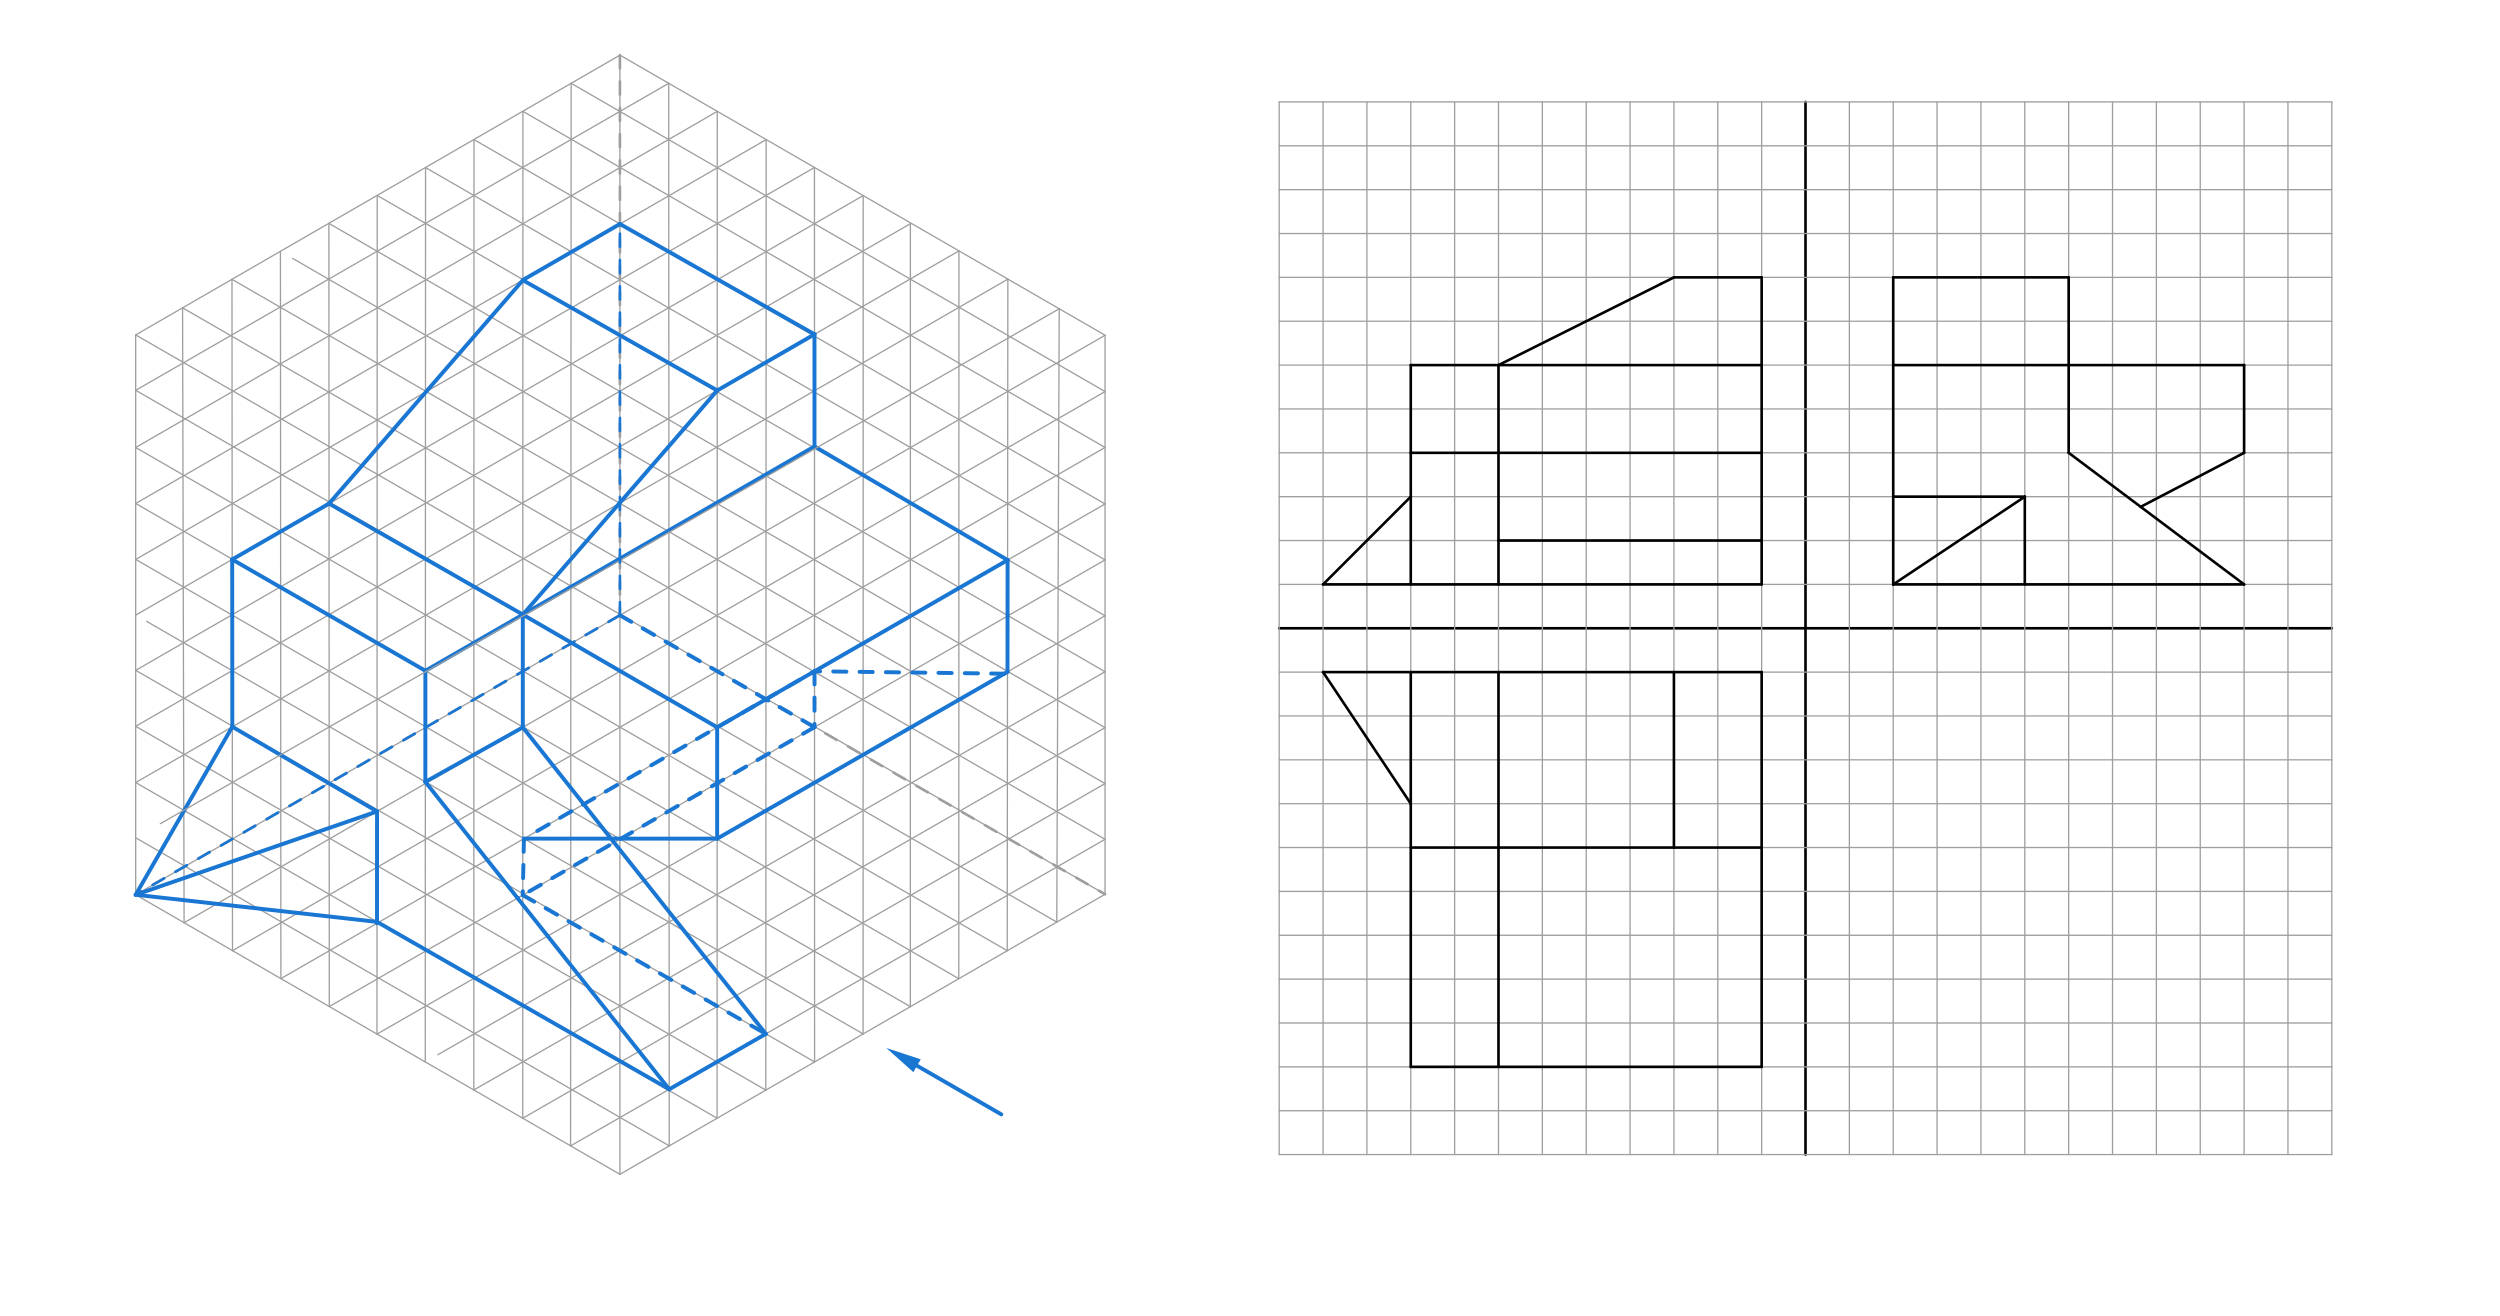 <svg xmlns="http://www.w3.org/2000/svg" class="svg--816" height="100%" preserveAspectRatio="xMidYMid meet" viewBox="0 0 1900 1000" width="100%"><defs><marker id="marker-arrow" markerHeight="16" markerUnits="userSpaceOnUse" markerWidth="24" orient="auto-start-reverse" refX="24" refY="4" viewBox="0 0 24 8"><path d="M 0 0 L 24 4 L 0 8 z" stroke="inherit"></path></marker></defs><g class="aux-layer--949"></g><g class="main-layer--75a"><g class="element--733"><line stroke="#000000" stroke-dasharray="none" stroke-linecap="round" stroke-width="2" x1="1372.184" x2="1372.183" y1="877.472" y2="77.472"></line></g><g class="element--733"><line stroke="#000000" stroke-dasharray="none" stroke-linecap="round" stroke-width="2" x1="1772.183" x2="972.184" y1="477.472" y2="477.472"></line></g><g class="element--733"><line stroke="#9E9E9E" stroke-dasharray="none" stroke-linecap="round" stroke-width="1" x1="972.184" x2="1772.183" y1="110.806" y2="110.806"></line></g><g class="element--733"><line stroke="#9E9E9E" stroke-dasharray="none" stroke-linecap="round" stroke-width="1" x1="972.184" x2="1772.183" y1="144.139" y2="144.139"></line></g><g class="element--733"><line stroke="#9E9E9E" stroke-dasharray="none" stroke-linecap="round" stroke-width="1" x1="972.184" x2="1772.183" y1="177.472" y2="177.472"></line></g><g class="element--733"><line stroke="#9E9E9E" stroke-dasharray="none" stroke-linecap="round" stroke-width="1" x1="972.184" x2="1772.183" y1="210.806" y2="210.806"></line></g><g class="element--733"><line stroke="#9E9E9E" stroke-dasharray="none" stroke-linecap="round" stroke-width="1" x1="972.184" x2="1772.183" y1="244.139" y2="244.139"></line></g><g class="element--733"><line stroke="#9E9E9E" stroke-dasharray="none" stroke-linecap="round" stroke-width="1" x1="972.184" x2="1772.183" y1="277.472" y2="277.472"></line></g><g class="element--733"><line stroke="#9E9E9E" stroke-dasharray="none" stroke-linecap="round" stroke-width="1" x1="972.184" x2="1772.183" y1="310.806" y2="310.806"></line></g><g class="element--733"><line stroke="#9E9E9E" stroke-dasharray="none" stroke-linecap="round" stroke-width="1" x1="972.184" x2="1772.183" y1="344.139" y2="344.139"></line></g><g class="element--733"><line stroke="#9E9E9E" stroke-dasharray="none" stroke-linecap="round" stroke-width="1" x1="972.184" x2="1772.183" y1="377.472" y2="377.472"></line></g><g class="element--733"><line stroke="#9E9E9E" stroke-dasharray="none" stroke-linecap="round" stroke-width="1" x1="972.184" x2="1772.183" y1="410.806" y2="410.806"></line></g><g class="element--733"><line stroke="#9E9E9E" stroke-dasharray="none" stroke-linecap="round" stroke-width="1" x1="972.184" x2="1772.183" y1="444.139" y2="444.139"></line></g><g class="element--733"><line stroke="#9E9E9E" stroke-dasharray="none" stroke-linecap="round" stroke-width="1" x1="972.184" x2="1772.183" y1="510.806" y2="510.806"></line></g><g class="element--733"><line stroke="#9E9E9E" stroke-dasharray="none" stroke-linecap="round" stroke-width="1" x1="972.184" x2="1772.183" y1="544.139" y2="544.139"></line></g><g class="element--733"><line stroke="#9E9E9E" stroke-dasharray="none" stroke-linecap="round" stroke-width="1" x1="972.184" x2="1772.183" y1="577.472" y2="577.472"></line></g><g class="element--733"><line stroke="#9E9E9E" stroke-dasharray="none" stroke-linecap="round" stroke-width="1" x1="972.184" x2="1772.183" y1="610.806" y2="610.806"></line></g><g class="element--733"><line stroke="#9E9E9E" stroke-dasharray="none" stroke-linecap="round" stroke-width="1" x1="972.184" x2="1772.183" y1="644.139" y2="644.139"></line></g><g class="element--733"><line stroke="#9E9E9E" stroke-dasharray="none" stroke-linecap="round" stroke-width="1" x1="972.184" x2="1772.183" y1="677.472" y2="677.472"></line></g><g class="element--733"><line stroke="#9E9E9E" stroke-dasharray="none" stroke-linecap="round" stroke-width="1" x1="972.184" x2="1772.183" y1="710.806" y2="710.806"></line></g><g class="element--733"><line stroke="#9E9E9E" stroke-dasharray="none" stroke-linecap="round" stroke-width="1" x1="972.184" x2="1772.183" y1="744.139" y2="744.139"></line></g><g class="element--733"><line stroke="#9E9E9E" stroke-dasharray="none" stroke-linecap="round" stroke-width="1" x1="972.184" x2="1772.183" y1="777.472" y2="777.472"></line></g><g class="element--733"><line stroke="#9E9E9E" stroke-dasharray="none" stroke-linecap="round" stroke-width="1" x1="972.184" x2="1772.183" y1="810.806" y2="810.806"></line></g><g class="element--733"><line stroke="#9E9E9E" stroke-dasharray="none" stroke-linecap="round" stroke-width="1" x1="972.184" x2="1772.183" y1="844.139" y2="844.139"></line></g><g class="element--733"><line stroke="#9E9E9E" stroke-dasharray="none" stroke-linecap="round" stroke-width="1" x1="1005.518" x2="1005.518" y1="77.472" y2="877.472"></line></g><g class="element--733"><line stroke="#9E9E9E" stroke-dasharray="none" stroke-linecap="round" stroke-width="1" x1="1038.851" x2="1038.851" y1="77.472" y2="877.472"></line></g><g class="element--733"><line stroke="#9E9E9E" stroke-dasharray="none" stroke-linecap="round" stroke-width="1" x1="1072.184" x2="1072.184" y1="77.472" y2="877.472"></line></g><g class="element--733"><line stroke="#9E9E9E" stroke-dasharray="none" stroke-linecap="round" stroke-width="1" x1="1105.518" x2="1105.518" y1="77.472" y2="877.472"></line></g><g class="element--733"><line stroke="#9E9E9E" stroke-dasharray="none" stroke-linecap="round" stroke-width="1" x1="1138.851" x2="1138.851" y1="77.472" y2="877.472"></line></g><g class="element--733"><line stroke="#9E9E9E" stroke-dasharray="none" stroke-linecap="round" stroke-width="1" x1="1172.184" x2="1172.184" y1="77.472" y2="877.472"></line></g><g class="element--733"><line stroke="#9E9E9E" stroke-dasharray="none" stroke-linecap="round" stroke-width="1" x1="1205.518" x2="1205.518" y1="77.472" y2="877.472"></line></g><g class="element--733"><line stroke="#9E9E9E" stroke-dasharray="none" stroke-linecap="round" stroke-width="1" x1="1238.851" x2="1238.851" y1="77.472" y2="877.472"></line></g><g class="element--733"><line stroke="#9E9E9E" stroke-dasharray="none" stroke-linecap="round" stroke-width="1" x1="1272.184" x2="1272.184" y1="77.472" y2="877.472"></line></g><g class="element--733"><line stroke="#9E9E9E" stroke-dasharray="none" stroke-linecap="round" stroke-width="1" x1="1305.517" x2="1305.517" y1="77.472" y2="877.472"></line></g><g class="element--733"><line stroke="#9E9E9E" stroke-dasharray="none" stroke-linecap="round" stroke-width="1" x1="1338.85" x2="1338.85" y1="77.472" y2="877.472"></line></g><g class="element--733"><line stroke="#9E9E9E" stroke-dasharray="none" stroke-linecap="round" stroke-width="1" x1="1405.517" x2="1405.517" y1="77.472" y2="877.472"></line></g><g class="element--733"><line stroke="#9E9E9E" stroke-dasharray="none" stroke-linecap="round" stroke-width="1" x1="1438.85" x2="1438.85" y1="77.472" y2="877.472"></line></g><g class="element--733"><line stroke="#9E9E9E" stroke-dasharray="none" stroke-linecap="round" stroke-width="1" x1="1472.183" x2="1472.183" y1="77.472" y2="877.472"></line></g><g class="element--733"><line stroke="#9E9E9E" stroke-dasharray="none" stroke-linecap="round" stroke-width="1" x1="1505.517" x2="1505.517" y1="77.472" y2="877.472"></line></g><g class="element--733"><line stroke="#9E9E9E" stroke-dasharray="none" stroke-linecap="round" stroke-width="1" x1="1538.85" x2="1538.85" y1="77.472" y2="877.472"></line></g><g class="element--733"><line stroke="#9E9E9E" stroke-dasharray="none" stroke-linecap="round" stroke-width="1" x1="1572.183" x2="1572.183" y1="77.472" y2="877.472"></line></g><g class="element--733"><line stroke="#9E9E9E" stroke-dasharray="none" stroke-linecap="round" stroke-width="1" x1="1605.517" x2="1605.517" y1="77.472" y2="877.472"></line></g><g class="element--733"><line stroke="#9E9E9E" stroke-dasharray="none" stroke-linecap="round" stroke-width="1" x1="1638.85" x2="1638.85" y1="77.472" y2="877.472"></line></g><g class="element--733"><line stroke="#9E9E9E" stroke-dasharray="none" stroke-linecap="round" stroke-width="1" x1="1672.183" x2="1672.183" y1="77.472" y2="877.472"></line></g><g class="element--733"><line stroke="#9E9E9E" stroke-dasharray="none" stroke-linecap="round" stroke-width="1" x1="1705.517" x2="1705.517" y1="77.472" y2="877.472"></line></g><g class="element--733"><line stroke="#9E9E9E" stroke-dasharray="none" stroke-linecap="round" stroke-width="1" x1="1738.85" x2="1738.85" y1="77.472" y2="877.472"></line></g><g class="element--733"><line stroke="#9E9E9E" stroke-dasharray="none" stroke-linecap="round" stroke-width="1" x1="1772.183" x2="1772.183" y1="77.472" y2="877.472"></line></g><g class="element--733"><line stroke="#9E9E9E" stroke-dasharray="none" stroke-linecap="round" stroke-width="1" x1="1772.183" x2="972.184" y1="877.472" y2="877.472"></line></g><g class="element--733"><line stroke="#9E9E9E" stroke-dasharray="none" stroke-linecap="round" stroke-width="1" x1="972.184" x2="1772.183" y1="77.472" y2="77.472"></line></g><g class="element--733"><line stroke="#9E9E9E" stroke-dasharray="none" stroke-linecap="round" stroke-width="1" x1="972.184" x2="972.184" y1="77.472" y2="877.472"></line></g><g class="element--733"><line stroke="#9E9E9E" stroke-dasharray="none" stroke-linecap="round" stroke-width="1" x1="434.062" x2="839.833" y1="63.312" y2="297.583"></line></g><g class="element--733"><line stroke="#9E9E9E" stroke-dasharray="none" stroke-linecap="round" stroke-width="1" x1="471.133" x2="839.833" y1="41.908" y2="254.777"></line></g><g class="element--733"><line stroke="#9E9E9E" stroke-dasharray="none" stroke-linecap="round" stroke-width="1" x1="397.412" x2="839.833" y1="84.634" y2="340.066"></line></g><g class="element--733"><line stroke="#9E9E9E" stroke-dasharray="none" stroke-linecap="round" stroke-width="1" x1="360.228" x2="839.833" y1="106.101" y2="383.001"></line></g><g class="element--733"><line stroke="#9E9E9E" stroke-dasharray="none" stroke-linecap="round" stroke-width="1" x1="323.418" x2="839.833" y1="127.354" y2="425.506"></line></g><g class="element--733"><line stroke="#9E9E9E" stroke-dasharray="none" stroke-linecap="round" stroke-width="1" x1="286.689" x2="839.833" y1="148.559" y2="468.01"></line></g><g class="element--733"><line stroke="#9E9E9E" stroke-dasharray="none" stroke-linecap="round" stroke-width="1" x1="249.95" x2="839.833" y1="169.771" y2="510.513"></line></g><g class="element--733"><line stroke="#9E9E9E" stroke-dasharray="none" stroke-linecap="round" stroke-width="1" x1="176.303" x2="839.833" y1="212.291" y2="595.52"></line></g><g class="element--733"><line stroke="#9E9E9E" stroke-dasharray="none" stroke-linecap="round" stroke-width="1" x1="138.753" x2="839.833" y1="233.97" y2="637.881"></line></g><g class="element--733"><line stroke="#9E9E9E" stroke-dasharray="none" stroke-linecap="round" stroke-width="1" x1="103.122" x2="839.833" y1="254.542" y2="679.624"></line></g><g class="element--733"><line stroke="#9E9E9E" stroke-dasharray="none" stroke-linecap="round" stroke-width="1" x1="103.122" x2="803.157" y1="296.633" y2="700.799"></line></g><g class="element--733"><line stroke="#9E9E9E" stroke-dasharray="none" stroke-linecap="round" stroke-width="1" x1="103.122" x2="765.498" y1="340.118" y2="722.541"></line></g><g class="element--733"><line stroke="#9E9E9E" stroke-dasharray="none" stroke-linecap="round" stroke-width="1" x1="103.122" x2="728.675" y1="382.638" y2="743.801"></line></g><g class="element--733"><line stroke="#9E9E9E" stroke-dasharray="none" stroke-linecap="round" stroke-width="1" x1="103.122" x2="691.852" y1="425.157" y2="765.061"></line></g><g class="element--733"><line stroke="#9E9E9E" stroke-dasharray="none" stroke-linecap="round" stroke-width="1" x1="103.122" x2="619.072" y1="509.455" y2="807.08"></line></g><g class="element--733"><line stroke="#9E9E9E" stroke-dasharray="none" stroke-linecap="round" stroke-width="1" x1="103.122" x2="582.009" y1="551.993" y2="828.479"></line></g><g class="element--733"><line stroke="#9E9E9E" stroke-dasharray="none" stroke-linecap="round" stroke-width="1" x1="103.122" x2="544.995" y1="594.733" y2="849.849"></line></g><g class="element--733"><line stroke="#9E9E9E" stroke-dasharray="none" stroke-linecap="round" stroke-width="1" x1="103.122" x2="508.631" y1="636.723" y2="870.844"></line></g><g class="element--733"><line stroke="#9E9E9E" stroke-dasharray="none" stroke-linecap="round" stroke-width="1" x1="103.122" x2="471.133" y1="680.021" y2="892.493"></line></g><g class="element--733"><line stroke="#9E9E9E" stroke-dasharray="none" stroke-linecap="round" stroke-width="1" x1="471.133" x2="839.833" y1="892.493" y2="679.624"></line></g><g class="element--733"><line stroke="#9E9E9E" stroke-dasharray="none" stroke-linecap="round" stroke-width="1" x1="433.636" x2="839.833" y1="870.844" y2="637.881"></line></g><g class="element--733"><line stroke="#9E9E9E" stroke-dasharray="none" stroke-linecap="round" stroke-width="1" x1="139.908" x2="839.833" y1="701.26" y2="297.583"></line></g><g class="element--733"><line stroke="#9E9E9E" stroke-dasharray="none" stroke-linecap="round" stroke-width="1" x1="103.122" x2="839.833" y1="680.021" y2="254.777"></line></g><g class="element--733"><line stroke="#9E9E9E" stroke-dasharray="none" stroke-linecap="round" stroke-width="1" x1="103.122" x2="765.971" y1="594.733" y2="212.133"></line></g><g class="element--733"><line stroke="#9E9E9E" stroke-dasharray="none" stroke-linecap="round" stroke-width="1" x1="103.122" x2="728.788" y1="551.993" y2="190.665"></line></g><g class="element--733"><line stroke="#9E9E9E" stroke-dasharray="none" stroke-linecap="round" stroke-width="1" x1="103.122" x2="691.894" y1="509.455" y2="170.015"></line></g><g class="element--733"><line stroke="#9E9E9E" stroke-dasharray="none" stroke-linecap="round" stroke-width="1" x1="103.122" x2="656.018" y1="467.476" y2="148.652"></line></g><g class="element--733"><line stroke="#9E9E9E" stroke-dasharray="none" stroke-linecap="round" stroke-width="1" x1="103.122" x2="618.989" y1="425.157" y2="127.273"></line></g><g class="element--733"><line stroke="#9E9E9E" stroke-dasharray="none" stroke-linecap="round" stroke-width="1" x1="103.122" x2="582.294" y1="382.638" y2="106.087"></line></g><g class="element--733"><line stroke="#9E9E9E" stroke-dasharray="none" stroke-linecap="round" stroke-width="1" x1="103.122" x2="545.135" y1="340.118" y2="84.634"></line></g><g class="element--733"><line stroke="#9E9E9E" stroke-dasharray="none" stroke-linecap="round" stroke-width="1" x1="103.122" x2="471.133" y1="254.542" y2="41.908"></line></g><g class="element--733"><line stroke="#9E9E9E" stroke-dasharray="none" stroke-linecap="round" stroke-width="1" x1="471.133" x2="471.133" y1="41.908" y2="892.493"></line></g><g class="element--733"><line stroke="#9E9E9E" stroke-dasharray="none" stroke-linecap="round" stroke-width="1" x1="103.122" x2="103.122" y1="254.542" y2="680.021"></line></g><g class="element--733"><line stroke="#9E9E9E" stroke-dasharray="none" stroke-linecap="round" stroke-width="1" x1="138.753" x2="139.908" y1="233.97" y2="701.26"></line></g><g class="element--733"><line stroke="#9E9E9E" stroke-dasharray="none" stroke-linecap="round" stroke-width="1" x1="176.303" x2="176.693" y1="212.291" y2="722.498"></line></g><g class="element--733"><line stroke="#9E9E9E" stroke-dasharray="none" stroke-linecap="round" stroke-width="1" x1="249.95" x2="250.265" y1="169.771" y2="764.974"></line></g><g class="element--733"><line stroke="#9E9E9E" stroke-dasharray="none" stroke-linecap="round" stroke-width="1" x1="213.127" x2="213.479" y1="191.031" y2="743.736"></line></g><g class="element--733"><line stroke="#9E9E9E" stroke-dasharray="none" stroke-linecap="round" stroke-width="1" x1="286.689" x2="286.503" y1="148.559" y2="785.897"></line></g><g class="element--733"><line stroke="#9E9E9E" stroke-dasharray="none" stroke-linecap="round" stroke-width="1" x1="323.418" x2="323.195" y1="127.354" y2="807.08"></line></g><g class="element--733"><line stroke="#9E9E9E" stroke-dasharray="none" stroke-linecap="round" stroke-width="1" x1="360.228" x2="360.088" y1="106.101" y2="828.381"></line></g><g class="element--733"><line stroke="#9E9E9E" stroke-dasharray="none" stroke-linecap="round" stroke-width="1" x1="397.412" x2="397.271" y1="84.634" y2="849.849"></line></g><g class="element--733"><line stroke="#9E9E9E" stroke-dasharray="none" stroke-linecap="round" stroke-width="1" x1="434.076" x2="433.636" y1="63.32" y2="870.844"></line></g><g class="element--733"><line stroke="#9E9E9E" stroke-dasharray="none" stroke-linecap="round" stroke-width="1" x1="508.205" x2="508.631" y1="63.312" y2="870.844"></line></g><g class="element--733"><line stroke="#9E9E9E" stroke-dasharray="none" stroke-linecap="round" stroke-width="1" x1="545.135" x2="544.995" y1="84.634" y2="849.849"></line></g><g class="element--733"><line stroke="#9E9E9E" stroke-dasharray="none" stroke-linecap="round" stroke-width="1" x1="582.294" x2="582.009" y1="106.087" y2="828.479"></line></g><g class="element--733"><line stroke="#9E9E9E" stroke-dasharray="none" stroke-linecap="round" stroke-width="1" x1="618.989" x2="619.072" y1="127.273" y2="807.08"></line></g><g class="element--733"><line stroke="#9E9E9E" stroke-dasharray="none" stroke-linecap="round" stroke-width="1" x1="656.018" x2="655.958" y1="148.652" y2="785.784"></line></g><g class="element--733"><line stroke="#9E9E9E" stroke-dasharray="none" stroke-linecap="round" stroke-width="1" x1="691.894" x2="691.852" y1="170.015" y2="765.061"></line></g><g class="element--733"><line stroke="#9E9E9E" stroke-dasharray="none" stroke-linecap="round" stroke-width="1" x1="728.788" x2="728.675" y1="190.665" y2="743.801"></line></g><g class="element--733"><line stroke="#9E9E9E" stroke-dasharray="10" stroke-linecap="round" stroke-width="2" x1="471.133" x2="471.133" y1="41.908" y2="467.598"></line></g><g class="element--733"><line stroke="#9E9E9E" stroke-dasharray="10" stroke-linecap="round" stroke-width="2" x1="471.133" x2="103.122" y1="467.598" y2="680.021"></line></g><g class="element--733"><line stroke="#9E9E9E" stroke-dasharray="none" stroke-linecap="round" stroke-width="1" x1="222.36" x2="839.833" y1="196.364" y2="553.017"></line></g><g class="element--733"><line stroke="#9E9E9E" stroke-dasharray="none" stroke-linecap="round" stroke-width="1" x1="765.971" x2="765.498" y1="212.133" y2="722.541"></line></g><g class="element--733"><line stroke="#9E9E9E" stroke-dasharray="none" stroke-linecap="round" stroke-width="1" x1="103.122" x2="508.205" y1="296.633" y2="63.312"></line></g><g class="element--733"><line stroke="#9E9E9E" stroke-dasharray="none" stroke-linecap="round" stroke-width="1" x1="176.693" x2="839.833" y1="722.498" y2="340.066"></line></g><g class="element--733"><line stroke="#9E9E9E" stroke-dasharray="none" stroke-linecap="round" stroke-width="1" x1="213.479" x2="839.833" y1="743.736" y2="383.001"></line></g><g class="element--733"><line stroke="#9E9E9E" stroke-dasharray="none" stroke-linecap="round" stroke-width="1" x1="360.088" x2="839.833" y1="828.381" y2="553.017"></line></g><g class="element--733"><line stroke="#9E9E9E" stroke-dasharray="none" stroke-linecap="round" stroke-width="1" x1="397.271" x2="839.833" y1="849.849" y2="595.52"></line></g><g class="element--733"><line stroke="#9E9E9E" stroke-dasharray="none" stroke-linecap="round" stroke-width="1" x1="250.265" x2="839.833" y1="764.974" y2="425.506"></line></g><g class="element--733"><line stroke="#9E9E9E" stroke-dasharray="none" stroke-linecap="round" stroke-width="1" x1="286.503" x2="839.833" y1="785.897" y2="468.01"></line></g><g class="element--733"><line stroke="#9E9E9E" stroke-dasharray="none" stroke-linecap="round" stroke-width="1" x1="332.747" x2="839.833" y1="801.597" y2="510.513"></line></g><g class="element--733"><line stroke="#9E9E9E" stroke-dasharray="none" stroke-linecap="round" stroke-width="1" x1="839.833" x2="839.833" y1="254.777" y2="679.624"></line></g><g class="element--733"><line stroke="#9E9E9E" stroke-dasharray="none" stroke-linecap="round" stroke-width="1" x1="111.382" x2="655.958" y1="472.232" y2="785.784"></line></g><g class="element--733"><line stroke="#9E9E9E" stroke-dasharray="10" stroke-linecap="round" stroke-width="2" x1="471.133" x2="839.833" y1="467.598" y2="679.624"></line></g><g class="element--733"><line stroke="#1976D2" stroke-dasharray="none" stroke-linecap="round" stroke-width="3" x1="761" x2="696.964" y1="846.944" y2="809.973"></line><path d="M673.581,796.473 l27,5.625 l0,-11.25 z" fill="#1976D2" stroke="#1976D2" stroke-width="0" transform="rotate(30, 673.581, 796.473)"></path></g><g class="element--733"><line stroke="#1976D2" stroke-dasharray="10" stroke-linecap="round" stroke-width="3" x1="471.133" x2="619.025" y1="467.598" y2="552.645"></line></g><g class="element--733"><line stroke="#1976D2" stroke-dasharray="none" stroke-linecap="round" stroke-width="3" x1="765.695" x2="765.773" y1="510.602" y2="425.654"></line></g><g class="element--733"><line stroke="#1976D2" stroke-dasharray="none" stroke-linecap="round" stroke-width="3" x1="765.773" x2="619.015" y1="425.654" y2="339.306"></line></g><g class="element--733"><line stroke="#1976D2" stroke-dasharray="none" stroke-linecap="round" stroke-width="3" x1="619.015" x2="619.004" y1="339.306" y2="254.066"></line></g><g class="element--733"><line stroke="#1976D2" stroke-dasharray="none" stroke-linecap="round" stroke-width="3" x1="619.004" x2="471.133" y1="254.066" y2="170.243"></line></g><g class="element--733"><line stroke="#1976D2" stroke-dasharray="none" stroke-linecap="round" stroke-width="3" x1="471.133" x2="397.388" y1="170.243" y2="212.804"></line></g><g class="element--733"><line stroke="#1976D2" stroke-dasharray="none" stroke-linecap="round" stroke-width="3" x1="765.773" x2="545.05" y1="425.654" y2="552.775"></line></g><g class="element--733"><line stroke="#1976D2" stroke-dasharray="none" stroke-linecap="round" stroke-width="3" x1="545.05" x2="397.342" y1="552.775" y2="467.103"></line></g><g class="element--733"><line stroke="#1976D2" stroke-dasharray="none" stroke-linecap="round" stroke-width="3" x1="397.342" x2="619.015" y1="467.103" y2="339.306"></line></g><g class="element--733"><line stroke="#1976D2" stroke-dasharray="none" stroke-linecap="round" stroke-width="3" x1="619.004" x2="545.097" y1="254.066" y2="296.749"></line></g><g class="element--733"><line stroke="#1976D2" stroke-dasharray="none" stroke-linecap="round" stroke-width="3" x1="545.097" x2="397.342" y1="296.749" y2="467.103"></line></g><g class="element--733"><line stroke="#1976D2" stroke-dasharray="none" stroke-linecap="round" stroke-width="3" x1="397.661" x2="250.062" y1="212.647" y2="382.744"></line></g><g class="element--733"><line stroke="#1976D2" stroke-dasharray="none" stroke-linecap="round" stroke-width="3" x1="250.062" x2="397.342" y1="382.744" y2="467.103"></line></g><g class="element--733"><line stroke="#1976D2" stroke-dasharray="none" stroke-linecap="round" stroke-width="3" x1="545.097" x2="397.388" y1="296.749" y2="212.961"></line></g><g class="element--733"><line stroke="#1976D2" stroke-dasharray="none" stroke-linecap="round" stroke-width="3" x1="250.062" x2="176.466" y1="382.744" y2="425.183"></line></g><g class="element--733"><line stroke="#1976D2" stroke-dasharray="none" stroke-linecap="round" stroke-width="3" x1="176.466" x2="323.292" y1="425.183" y2="509.793"></line></g><g class="element--733"><line stroke="#1976D2" stroke-dasharray="none" stroke-linecap="round" stroke-width="3" x1="323.292" x2="397.342" y1="509.793" y2="467.103"></line></g><g class="element--733"><line stroke="#1976D2" stroke-dasharray="none" stroke-linecap="round" stroke-width="3" x1="176.466" x2="176.563" y1="425.183" y2="552.342"></line></g><g class="element--733"><line stroke="#1976D2" stroke-dasharray="none" stroke-linecap="round" stroke-width="3" x1="176.563" x2="103.122" y1="552.342" y2="680.021"></line></g><g class="element--733"><line stroke="#1976D2" stroke-dasharray="none" stroke-linecap="round" stroke-width="3" x1="176.563" x2="286.553" y1="552.342" y2="616.683"></line></g><g class="element--733"><line stroke="#1976D2" stroke-dasharray="none" stroke-linecap="round" stroke-width="3" x1="286.553" x2="286.528" y1="616.683" y2="701.665"></line></g><g class="element--733"><line stroke="#1976D2" stroke-dasharray="none" stroke-linecap="round" stroke-width="3" x1="103.122" x2="286.553" y1="680.021" y2="616.683"></line></g><g class="element--733"><line stroke="#1976D2" stroke-dasharray="none" stroke-linecap="round" stroke-width="3" x1="323.292" x2="323.265" y1="509.793" y2="594.229"></line></g><g class="element--733"><line stroke="#1976D2" stroke-dasharray="none" stroke-linecap="round" stroke-width="3" x1="323.265" x2="397.326" y1="594.229" y2="552.796"></line></g><g class="element--733"><line stroke="#1976D2" stroke-dasharray="none" stroke-linecap="round" stroke-width="3" x1="397.342" x2="397.326" y1="467.103" y2="552.796"></line></g><g class="element--733"><line stroke="#1976D2" stroke-dasharray="none" stroke-linecap="round" stroke-width="3" x1="545.05" x2="545.034" y1="552.775" y2="637.371"></line></g><g class="element--733"><line stroke="#1976D2" stroke-dasharray="none" stroke-linecap="round" stroke-width="3" x1="545.034" x2="765.695" y1="637.371" y2="510.602"></line></g><g class="element--733"><line stroke="#1976D2" stroke-dasharray="none" stroke-linecap="round" stroke-width="3" x1="103.122" x2="286.528" y1="680.021" y2="700.623"></line></g><g class="element--733"><line stroke="#1976D2" stroke-dasharray="none" stroke-linecap="round" stroke-width="3" x1="286.528" x2="508.608" y1="700.623" y2="827.846"></line></g><g class="element--733"><line stroke="#1976D2" stroke-dasharray="none" stroke-linecap="round" stroke-width="3" x1="508.608" x2="323.265" y1="827.846" y2="594.229"></line></g><g class="element--733"><line stroke="#1976D2" stroke-dasharray="none" stroke-linecap="round" stroke-width="3" x1="397.326" x2="582.026" y1="552.796" y2="785.739"></line></g><g class="element--733"><line stroke="#1976D2" stroke-dasharray="none" stroke-linecap="round" stroke-width="3" x1="508.608" x2="582.026" y1="827.846" y2="785.739"></line></g><g class="element--733"><line stroke="#1976D2" stroke-dasharray="none" stroke-linecap="round" stroke-width="3" x1="398.179" x2="545.034" y1="637.362" y2="637.371"></line></g><g class="element--733"><line stroke="#1976D2" stroke-dasharray="10" stroke-linecap="round" stroke-width="3" x1="763.261" x2="619.028" y1="512" y2="510.169"></line></g><g class="element--733"><line stroke="#1976D2" stroke-dasharray="10" stroke-linecap="round" stroke-width="3" x1="408.33" x2="619.036" y1="631.517" y2="510.169"></line></g><g class="element--733"><line stroke="#1976D2" stroke-dasharray="10" stroke-linecap="round" stroke-width="3" x1="619.036" x2="619.025" y1="510.169" y2="552.645"></line></g><g class="element--733"><line stroke="#1976D2" stroke-dasharray="10" stroke-linecap="round" stroke-width="3" x1="619.025" x2="393.36" y1="552.645" y2="682.581"></line></g><g class="element--733"><line stroke="#9E9E9E" stroke-dasharray="none" stroke-linecap="round" stroke-width="1" x1="121.855" x2="805.382" y1="625.992" y2="234.453"></line></g><g class="element--733"><line stroke="#9E9E9E" stroke-dasharray="none" stroke-linecap="round" stroke-width="1" x1="805.004" x2="803.157" y1="234.669" y2="700.799"></line></g><g class="element--733"><line stroke="#1976D2" stroke-dasharray="10" stroke-linecap="round" stroke-width="2" x1="471.133" x2="471.133" y1="467.598" y2="170.243"></line></g><g class="element--733"><line stroke="#1976D2" stroke-dasharray="10" stroke-linecap="round" stroke-width="2" x1="471.133" x2="103.122" y1="467.598" y2="680.021"></line></g><g class="element--733"><line stroke="#1976D2" stroke-dasharray="10" stroke-linecap="round" stroke-width="3" x1="398.179" x2="397.303" y1="637.362" y2="680.311"></line></g><g class="element--733"><line stroke="#1976D2" stroke-dasharray="10" stroke-linecap="round" stroke-width="3" x1="397.303" x2="582.026" y1="680.311" y2="785.739"></line></g><g class="element--733"><line stroke="#000000" stroke-dasharray="none" stroke-linecap="round" stroke-width="2" x1="1338.85" x2="1005.518" y1="444.139" y2="444.139"></line></g><g class="element--733"><line stroke="#000000" stroke-dasharray="none" stroke-linecap="round" stroke-width="2" x1="1338.85" x2="1338.85" y1="444.139" y2="410.806"></line></g><g class="element--733"><line stroke="#000000" stroke-dasharray="none" stroke-linecap="round" stroke-width="2" x1="1338.85" x2="1138.851" y1="410.806" y2="410.806"></line></g><g class="element--733"><line stroke="#000000" stroke-dasharray="none" stroke-linecap="round" stroke-width="2" x1="1138.851" x2="1138.851" y1="410.806" y2="444.139"></line></g><g class="element--733"><line stroke="#000000" stroke-dasharray="none" stroke-linecap="round" stroke-width="2" x1="1338.85" x2="1338.85" y1="410.806" y2="344.139"></line></g><g class="element--733"><line stroke="#000000" stroke-dasharray="none" stroke-linecap="round" stroke-width="2" x1="1338.85" x2="1138.851" y1="344.139" y2="344.139"></line></g><g class="element--733"><line stroke="#000000" stroke-dasharray="none" stroke-linecap="round" stroke-width="2" x1="1138.851" x2="1138.851" y1="344.139" y2="410.806"></line></g><g class="element--733"><line stroke="#000000" stroke-dasharray="none" stroke-linecap="round" stroke-width="2" x1="1338.85" x2="1338.85" y1="344.139" y2="277.472"></line></g><g class="element--733"><line stroke="#000000" stroke-dasharray="none" stroke-linecap="round" stroke-width="2" x1="1338.85" x2="1138.851" y1="277.472" y2="277.472"></line></g><g class="element--733"><line stroke="#000000" stroke-dasharray="none" stroke-linecap="round" stroke-width="2" x1="1138.851" x2="1138.851" y1="277.472" y2="344.139"></line></g><g class="element--733"><line stroke="#000000" stroke-dasharray="none" stroke-linecap="round" stroke-width="2" x1="1338.85" x2="1338.85" y1="277.472" y2="210.806"></line></g><g class="element--733"><line stroke="#000000" stroke-dasharray="none" stroke-linecap="round" stroke-width="2" x1="1338.85" x2="1272.184" y1="210.806" y2="210.806"></line></g><g class="element--733"><line stroke="#000000" stroke-dasharray="none" stroke-linecap="round" stroke-width="2" x1="1262.344" x2="1138.851" y1="215.726" y2="277.472"></line></g><g class="element--733"><line stroke="#000000" stroke-dasharray="none" stroke-linecap="round" stroke-width="2" x1="1272.184" x2="1262.344" y1="210.806" y2="215.726"></line></g><g class="element--733"><line stroke="#000000" stroke-dasharray="none" stroke-linecap="round" stroke-width="2" x1="1072.184" x2="1072.184" y1="444.139" y2="344.139"></line></g><g class="element--733"><line stroke="#000000" stroke-dasharray="none" stroke-linecap="round" stroke-width="2" x1="1072.184" x2="1138.851" y1="344.139" y2="344.139"></line></g><g class="element--733"><line stroke="#000000" stroke-dasharray="none" stroke-linecap="round" stroke-width="2" x1="1138.851" x2="1072.184" y1="277.472" y2="277.472"></line></g><g class="element--733"><line stroke="#000000" stroke-dasharray="none" stroke-linecap="round" stroke-width="2" x1="1072.184" x2="1072.184" y1="277.472" y2="344.139"></line></g><g class="element--733"><line stroke="#000000" stroke-dasharray="none" stroke-linecap="round" stroke-width="2" x1="1072.184" x2="1005.518" y1="377.472" y2="444.139"></line></g><g class="element--733"><line stroke="#000000" stroke-dasharray="none" stroke-linecap="round" stroke-width="2" x1="1438.85" x2="1438.85" y1="444.139" y2="210.806"></line></g><g class="element--733"><line stroke="#000000" stroke-dasharray="none" stroke-linecap="round" stroke-width="2" x1="1438.85" x2="1572.183" y1="277.472" y2="277.472"></line></g><g class="element--733"><line stroke="#000000" stroke-dasharray="none" stroke-linecap="round" stroke-width="2" x1="1572.183" x2="1572.183" y1="277.472" y2="344.139"></line></g><g class="element--733"><line stroke="#000000" stroke-dasharray="none" stroke-linecap="round" stroke-width="2" x1="1572.183" x2="1705.517" y1="344.139" y2="444.139"></line></g><g class="element--733"><line stroke="#000000" stroke-dasharray="none" stroke-linecap="round" stroke-width="2" x1="1705.517" x2="1438.85" y1="444.139" y2="444.139"></line></g><g class="element--733"><line stroke="#000000" stroke-dasharray="none" stroke-linecap="round" stroke-width="2" x1="1438.85" x2="1538.85" y1="377.472" y2="377.472"></line></g><g class="element--733"><line stroke="#000000" stroke-dasharray="none" stroke-linecap="round" stroke-width="2" x1="1538.85" x2="1538.85" y1="377.472" y2="444.139"></line></g><g class="element--733"><line stroke="#000000" stroke-dasharray="none" stroke-linecap="round" stroke-width="2" x1="1538.85" x2="1438.85" y1="377.472" y2="444.139"></line></g><g class="element--733"><line stroke="#000000" stroke-dasharray="none" stroke-linecap="round" stroke-width="2" x1="1438.85" x2="1572.183" y1="210.806" y2="210.806"></line></g><g class="element--733"><line stroke="#000000" stroke-dasharray="none" stroke-linecap="round" stroke-width="2" x1="1572.183" x2="1572.183" y1="210.806" y2="277.472"></line></g><g class="element--733"><line stroke="#000000" stroke-dasharray="none" stroke-linecap="round" stroke-width="2" x1="1572.183" x2="1705.517" y1="277.472" y2="277.472"></line></g><g class="element--733"><line stroke="#000000" stroke-dasharray="none" stroke-linecap="round" stroke-width="2" x1="1705.517" x2="1705.517" y1="277.472" y2="344.139"></line></g><g class="element--733"><line stroke="#000000" stroke-dasharray="none" stroke-linecap="round" stroke-width="2" x1="1705.517" x2="1626.891" y1="344.139" y2="385.204"></line></g><g class="element--733"><line stroke="#000000" stroke-dasharray="none" stroke-linecap="round" stroke-width="2" x1="1338.85" x2="1338.85" y1="510.806" y2="810.806"></line></g><g class="element--733"><line stroke="#000000" stroke-dasharray="none" stroke-linecap="round" stroke-width="2" x1="1338.85" x2="1005.518" y1="510.806" y2="510.806"></line></g><g class="element--733"><line stroke="#000000" stroke-dasharray="none" stroke-linecap="round" stroke-width="2" x1="1005.518" x2="1072.184" y1="510.806" y2="610.806"></line></g><g class="element--733"><line stroke="#000000" stroke-dasharray="none" stroke-linecap="round" stroke-width="2" x1="1072.184" x2="1072.184" y1="610.806" y2="810.806"></line></g><g class="element--733"><line stroke="#000000" stroke-dasharray="none" stroke-linecap="round" stroke-width="2" x1="1072.184" x2="1072.184" y1="510.806" y2="610.806"></line></g><g class="element--733"><line stroke="#000000" stroke-dasharray="none" stroke-linecap="round" stroke-width="2" x1="1138.851" x2="1138.851" y1="510.806" y2="644.139"></line></g><g class="element--733"><line stroke="#000000" stroke-dasharray="none" stroke-linecap="round" stroke-width="2" x1="1138.851" x2="1072.184" y1="644.139" y2="644.139"></line></g><g class="element--733"><line stroke="#000000" stroke-dasharray="none" stroke-linecap="round" stroke-width="2" x1="1138.851" x2="1138.851" y1="644.139" y2="810.806"></line></g><g class="element--733"><line stroke="#000000" stroke-dasharray="none" stroke-linecap="round" stroke-width="2" x1="1138.851" x2="1072.184" y1="810.806" y2="810.806"></line></g><g class="element--733"><line stroke="#000000" stroke-dasharray="none" stroke-linecap="round" stroke-width="2" x1="1272.184" x2="1272.184" y1="510.806" y2="644.139"></line></g><g class="element--733"><line stroke="#000000" stroke-dasharray="none" stroke-linecap="round" stroke-width="2" x1="1272.184" x2="1338.85" y1="644.139" y2="644.139"></line></g><g class="element--733"><line stroke="#000000" stroke-dasharray="none" stroke-linecap="round" stroke-width="2" x1="1272.184" x2="1138.851" y1="644.139" y2="644.139"></line></g><g class="element--733"><line stroke="#000000" stroke-dasharray="none" stroke-linecap="round" stroke-width="2" x1="1138.851" x2="1338.85" y1="810.806" y2="810.806"></line></g></g><g class="snaps-layer--ac6"></g><g class="temp-layer--52d"></g></svg>